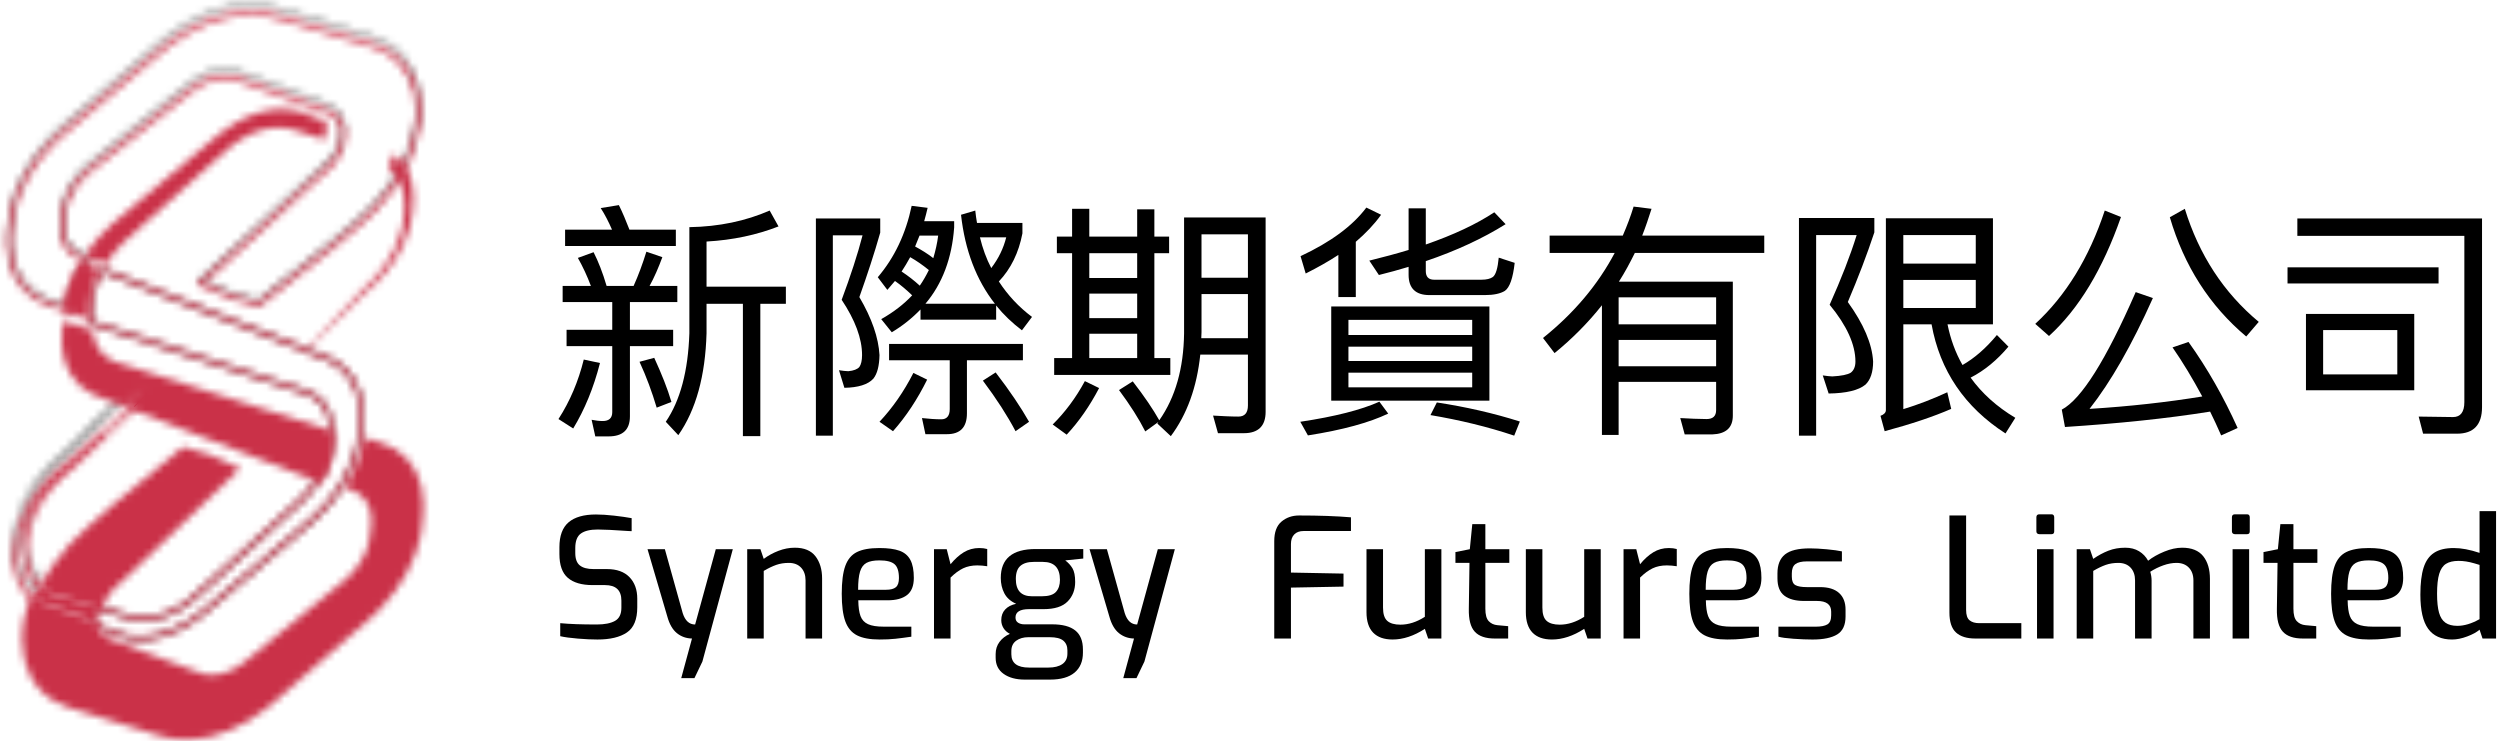 <?xml version="1.0" encoding="UTF-8"?>
<svg width="344px" height="102px" viewBox="0 0 344 102" version="1.1" xmlns="http://www.w3.org/2000/svg" xmlns:xlink="http://www.w3.org/1999/xlink">
    <!-- Generator: Sketch 59 (86127) - https://sketch.com -->
    <title>公司logo</title>
    <desc>Created with Sketch.</desc>
    <defs>
        <path d="M7.345,8.583 C4.874,10.546 2.85,13.067 1.789,15.496 L1.789,15.496 C1.169,16.856 0.756,18.269 0.593,19.58 L0.593,19.58 C0.387,21.111 0.387,22.405 0.593,23.417 L0.593,23.417 C0.928,25.251 1.872,26.81 3.254,27.801 L3.254,27.801 L3.428,27.922 L3.5,27.715 C3.717,27.112 3.957,26.509 4.225,25.93 L4.225,25.93 L4.283,25.798 L4.172,25.715 C3.19,24.972 2.506,23.892 2.198,22.591 L2.198,22.591 C1.976,21.712 1.932,20.704 2.059,19.317 L2.059,19.317 C2.149,18.191 2.459,16.967 2.954,15.772 L2.954,15.772 C3.879,13.484 5.524,11.316 7.847,9.33 L7.847,9.33 L15.699,1.158 L15.22,0.964 L7.345,8.583 Z M0.914,23.345 C0.714,22.371 0.714,21.119 0.918,19.628 L0.918,19.628 C1.077,18.349 1.479,16.971 2.085,15.644 L2.085,15.644 C3.124,13.262 5.112,10.789 7.552,8.849 L7.552,8.849 L11.669,4.867 L7.634,9.067 C5.275,11.087 3.6,13.298 2.654,15.636 L2.654,15.636 C2.146,16.862 1.826,18.125 1.732,19.285 L1.732,19.285 C1.604,20.714 1.649,21.762 1.881,22.676 L1.881,22.676 C2.198,24.01 2.886,25.124 3.872,25.91 L3.872,25.91 C3.655,26.391 3.452,26.886 3.269,27.389 L3.269,27.389 C2.051,26.447 1.218,25.02 0.914,23.345 L0.914,23.345 Z" id="path-1"></path>
        <path d="M8.033,8.597 C5.29,10.61 3.041,13.192 1.867,15.681 L1.867,15.681 C1.176,17.077 0.714,18.527 0.533,19.878 L0.533,19.878 C0.302,21.453 0.302,22.781 0.535,23.824 L0.535,23.824 C0.912,25.735 1.977,27.354 3.536,28.382 L3.536,28.382 L3.894,28.618 L4.044,28.222 C4.285,27.597 4.552,26.991 4.837,26.419 L4.837,26.419 L4.962,26.167 L4.726,26.007 C3.677,25.272 2.945,24.203 2.616,22.915 L2.616,22.915 C2.375,22.041 2.329,21.035 2.466,19.645 L2.466,19.645 C2.564,18.519 2.899,17.29 3.442,16.089 L3.442,16.089 C4.448,13.791 6.248,11.606 8.797,9.593 L8.797,9.593 L17.628,1.116 L16.774,0.799 L8.033,8.597 Z M3.715,28.123 C2.227,27.141 1.209,25.595 0.847,23.763 L0.847,23.763 C0.624,22.753 0.624,21.461 0.851,19.921 L0.851,19.921 C1.026,18.598 1.478,17.182 2.154,15.815 L2.154,15.815 C3.311,13.371 5.524,10.829 8.237,8.837 L8.237,8.837 L16.845,1.16 L17.047,1.233 L8.583,9.36 C6.004,11.397 4.173,13.618 3.147,15.965 L3.147,15.965 C2.591,17.195 2.246,18.458 2.148,19.617 L2.148,19.617 C2.004,21.041 2.056,22.083 2.304,22.994 L2.304,22.994 C2.654,24.353 3.426,25.481 4.541,26.26 L4.541,26.26 L4.554,26.268 L4.547,26.283 C4.26,26.863 3.99,27.478 3.744,28.112 L3.744,28.112 L3.736,28.137 L3.715,28.123 Z M8.262,8.867 C5.559,10.853 3.344,13.389 2.189,15.831 L2.189,15.831 C1.515,17.197 1.066,18.615 0.891,19.927 L0.891,19.927 C0.664,21.459 0.664,22.749 0.887,23.753 L0.887,23.753 C1.228,25.485 2.169,26.979 3.542,27.958 L3.542,27.958 L3.715,28.078 L3.788,27.887 C3.99,27.382 4.21,26.881 4.45,26.396 L4.45,26.396 L4.504,26.283 L4.4,26.208 C3.344,25.427 2.604,24.321 2.264,23.004 L2.264,23.004 C2.013,22.092 1.965,21.045 2.106,19.613 L2.106,19.613 C2.208,18.448 2.556,17.182 3.109,15.949 L3.109,15.949 C4.14,13.6 5.973,11.372 8.562,9.326 L8.562,9.326 L13.01,5.057 L12.791,4.83 L8.262,8.867 Z M1.199,23.69 C0.984,22.718 0.986,21.465 1.207,19.968 L1.207,19.968 C1.38,18.686 1.819,17.3 2.481,15.965 L2.481,15.965 C3.255,14.326 4.514,12.642 6.09,11.117 L6.09,11.117 C4.631,12.612 3.536,14.19 2.818,15.827 L2.818,15.827 C2.25,17.089 1.892,18.389 1.788,19.584 L1.788,19.584 C1.642,21.055 1.696,22.132 1.956,23.084 L1.956,23.084 C2.3,24.424 3.045,25.561 4.104,26.376 L4.104,26.376 C3.915,26.772 3.734,27.175 3.569,27.583 L3.569,27.583 C2.35,26.65 1.513,25.279 1.199,23.69 L1.199,23.69 Z" id="path-3"></path>
        <path d="M30.926,0.765 C29.045,1.213 27.186,1.977 25.413,3.025 L25.413,3.025 C23.626,4.024 21.769,5.638 20.88,6.412 L20.88,6.412 L8.972,16.591 L7.974,17.464 C7.573,17.814 7.2,18.188 6.848,18.541 L6.848,18.541 C3.956,21.498 1.906,25.187 1.228,28.657 L1.228,28.657 C1.058,29.499 0.967,30.528 0.947,31.009 L0.947,31.009 L0.877,32.231 C0.867,32.518 0.855,32.848 0.867,33.133 L0.867,33.133 C0.9,34.736 1.276,36.259 1.949,37.534 L1.949,37.534 C2.627,38.814 3.595,39.848 4.827,40.613 L4.827,40.613 C5.394,40.961 6.062,41.263 6.813,41.51 L6.813,41.51 L9.584,42.354 L9.615,42.151 C9.71,41.43 9.882,40.354 10.266,39.301 L10.266,39.301 C10.726,37.97 11.396,36.637 12.263,35.337 L12.263,35.337 L12.382,35.158 L11.022,34.657 C10.648,34.496 10.363,34.344 10.125,34.171 L10.125,34.171 C9.58,33.773 9.167,33.262 8.898,32.645 L8.898,32.645 C8.621,32.016 8.494,31.312 8.527,30.544 L8.527,30.544 C8.524,30.424 8.537,30.319 8.545,30.203 L8.545,30.203 C8.553,30.12 8.564,30.032 8.57,29.939 L8.57,29.939 L8.67,29.012 C8.738,28.325 8.787,28.094 8.878,27.674 L8.878,27.674 L8.888,27.637 C9.276,26.053 10.273,24.413 11.616,23.135 L11.616,23.135 L11.721,23.042 C11.854,22.916 11.988,22.793 12.131,22.68 L12.131,22.68 L25.029,12.346 C26.35,11.278 26.847,10.878 27.619,10.478 L27.619,10.478 C28.312,10.1 29.043,9.839 29.786,9.7 L29.786,9.7 C30.483,9.574 31.165,9.574 31.764,9.702 L31.764,9.702 C32.04,9.755 32.709,10.006 33.42,10.273 L33.42,10.273 C33.73,10.39 34.053,10.509 34.351,10.617 L34.351,10.617 L45.02,14.573 C45.237,14.662 45.447,14.784 45.704,14.963 L45.704,14.963 C46.266,15.363 46.644,15.998 46.79,16.794 L46.79,16.794 C46.924,17.512 46.852,18.338 46.583,19.181 L46.583,19.181 C46.318,20.007 45.915,20.755 45.381,21.404 L45.381,21.404 C44.888,22.017 44.51,22.383 43.75,22.982 L43.75,22.982 L27.067,38.446 L31.697,40.445 L35.398,41.48 L45.564,33.349 L48.961,30.44 C50.656,29.039 52.359,27.221 53.517,25.583 L53.517,25.583 C54.261,24.556 54.941,23.428 55.534,22.228 L55.534,22.228 C55.801,21.693 56.042,21.153 56.255,20.626 L56.255,20.626 L56.313,20.475 C56.319,20.457 56.327,20.437 56.336,20.419 L56.336,20.419 L56.336,20.415 C56.344,20.397 56.352,20.377 56.356,20.359 L56.356,20.359 L56.383,20.292 C57.186,18.185 57.591,16.083 57.558,14.209 L57.558,14.209 C57.525,10.595 55.962,7.553 53.267,5.865 L53.267,5.865 C52.566,5.437 51.833,5.095 51.085,4.85 L51.085,4.85 L39.979,1.467 C39.625,1.372 39.309,1.27 38.976,1.163 L38.976,1.163 C38.29,0.942 37.508,0.691 36.253,0.466 L36.253,0.466 C35.675,0.381 35.074,0.337 34.453,0.337 L34.453,0.337 C33.317,0.337 32.12,0.482 30.926,0.765 L30.926,0.765 Z M6.924,41.186 C6.203,40.947 5.562,40.654 5.018,40.322 L5.018,40.322 C3.839,39.592 2.913,38.599 2.266,37.377 L2.266,37.377 C1.615,36.147 1.253,34.677 1.224,33.123 L1.224,33.123 C1.206,32.846 1.224,32.528 1.235,32.243 L1.235,32.243 L1.302,31.027 C1.321,30.552 1.409,29.547 1.578,28.723 L1.578,28.723 C2.243,25.314 4.256,21.689 7.105,18.779 L7.105,18.779 C7.454,18.431 7.822,18.063 8.212,17.717 L8.212,17.717 L21.116,6.671 C21.999,5.905 23.836,4.305 25.594,3.322 L25.594,3.322 C27.342,2.287 29.162,1.541 31.011,1.099 L31.011,1.099 C32.179,0.821 33.346,0.681 34.453,0.681 L34.453,0.681 C35.053,0.681 35.634,0.721 36.193,0.805 L36.193,0.805 C37.419,1.024 38.155,1.262 38.865,1.489 L38.865,1.489 C39.2,1.599 39.527,1.702 39.88,1.798 L39.88,1.798 L50.972,5.179 C51.693,5.413 52.402,5.744 53.076,6.156 L53.076,6.156 C55.666,7.779 57.169,10.714 57.202,14.211 L57.202,14.211 L57.202,14.213 C57.235,16.083 56.818,18.188 56.001,20.298 L56.001,20.298 C55.777,20.883 55.512,21.484 55.216,22.079 L55.216,22.079 C54.629,23.263 53.959,24.373 53.224,25.386 L53.224,25.386 C52.081,27.004 50.401,28.795 48.729,30.182 L48.729,30.182 L45.334,33.087 L35.318,41.098 L31.818,40.123 L27.693,38.34 L43.984,23.241 C44.759,22.632 45.149,22.254 45.66,21.617 L45.66,21.617 C46.221,20.937 46.646,20.151 46.924,19.283 L46.924,19.283 C47.207,18.387 47.283,17.506 47.139,16.734 L47.139,16.734 C46.977,15.848 46.554,15.142 45.913,14.68 L45.913,14.68 C45.638,14.491 45.397,14.356 45.151,14.252 L45.151,14.252 L34.478,10.295 C34.178,10.189 33.86,10.068 33.547,9.952 L33.547,9.952 C32.792,9.67 32.138,9.423 31.838,9.365 L31.838,9.365 C31.185,9.224 30.475,9.222 29.721,9.361 L29.721,9.361 C28.936,9.507 28.172,9.785 27.449,10.177 L27.449,10.177 C26.646,10.591 26.144,10.997 24.799,12.082 L24.799,12.082 L14.35,20.447 L11.903,22.413 C11.756,22.534 11.616,22.662 11.476,22.791 L11.476,22.791 L11.369,22.887 C9.977,24.21 8.946,25.911 8.543,27.559 L8.543,27.559 L8.533,27.605 C8.438,28.034 8.387,28.271 8.317,28.976 L8.317,28.976 L8.214,29.911 C8.212,30.008 8.2,30.09 8.196,30.168 L8.196,30.168 C8.179,30.299 8.167,30.414 8.169,30.538 L8.169,30.538 C8.138,31.352 8.274,32.106 8.572,32.78 L8.572,32.78 C8.868,33.451 9.317,34.012 9.913,34.448 L9.913,34.448 C10.172,34.633 10.482,34.802 10.889,34.973 L10.889,34.973 L11.848,35.329 C11.022,36.597 10.375,37.894 9.932,39.188 L9.932,39.188 C9.572,40.175 9.393,41.178 9.289,41.902 L9.289,41.902 L6.924,41.186 Z" id="path-5"></path>
        <path d="M30.887,0.586 C28.987,1.032 27.118,1.788 25.335,2.827 L25.335,2.827 C23.54,3.814 21.679,5.404 20.775,6.177 L20.775,6.177 L8.868,16.191 L7.865,17.048 C7.479,17.385 7.124,17.734 6.733,18.117 L6.733,18.117 C3.819,21.05 1.758,24.703 1.072,28.145 L1.072,28.145 C0.902,28.979 0.811,29.999 0.791,30.479 L0.791,30.479 L0.721,31.681 C0.709,31.955 0.694,32.291 0.707,32.581 L0.707,32.581 C0.742,34.177 1.122,35.698 1.808,36.976 L1.808,36.976 C2.498,38.257 3.484,39.296 4.743,40.062 L4.743,40.062 C5.326,40.414 6.006,40.718 6.768,40.962 L6.768,40.962 L9.718,41.849 L9.769,41.468 C9.866,40.767 10.038,39.715 10.414,38.691 L10.414,38.691 C10.87,37.397 11.538,36.095 12.398,34.827 L12.398,34.827 L12.62,34.498 L11.086,33.938 C10.72,33.785 10.447,33.638 10.221,33.478 L10.221,33.478 C9.697,33.1 9.303,32.616 9.046,32.041 L9.046,32.041 C8.775,31.442 8.656,30.768 8.681,30.03 L8.681,30.03 C8.681,29.934 8.691,29.848 8.699,29.756 L8.699,29.756 L8.705,29.686 C8.713,29.609 8.724,29.531 8.728,29.453 L8.728,29.453 L8.826,28.537 C8.896,27.855 8.946,27.636 9.036,27.235 L9.036,27.235 L9.044,27.205 C9.422,25.674 10.402,24.087 11.725,22.851 L11.725,22.851 L11.827,22.757 C11.961,22.638 12.094,22.518 12.232,22.409 L12.232,22.409 L25.144,12.228 C26.448,11.195 26.939,10.805 27.697,10.421 L27.697,10.421 C28.373,10.059 29.088,9.807 29.815,9.67 L29.815,9.67 C30.491,9.552 31.154,9.552 31.732,9.672 L31.732,9.672 C32.003,9.726 32.726,9.993 33.363,10.228 L33.363,10.228 C33.675,10.343 33.997,10.461 34.295,10.566 L34.295,10.566 L44.956,14.456 C45.165,14.542 45.369,14.654 45.611,14.822 L45.611,14.822 C46.139,15.194 46.494,15.786 46.634,16.532 L46.634,16.532 C46.761,17.215 46.692,18.002 46.433,18.808 L46.433,18.808 C46.174,19.599 45.78,20.318 45.258,20.944 L45.258,20.944 C44.773,21.539 44.399,21.896 43.641,22.483 L43.641,22.483 L26.958,37.697 L26.785,37.852 L31.654,39.919 L35.357,40.933 L35.435,40.957 L45.669,32.902 L49.068,30.044 C50.769,28.656 52.482,26.859 53.645,25.236 L53.645,25.236 C54.396,24.218 55.078,23.1 55.676,21.913 L55.676,21.913 C55.91,21.451 56.126,20.989 56.315,20.539 L56.315,20.539 L56.319,20.543 L56.533,19.995 C57.34,17.91 57.749,15.821 57.716,13.957 L57.716,13.957 C57.683,10.351 56.093,7.314 53.353,5.623 L53.353,5.623 C52.642,5.194 51.895,4.855 51.133,4.609 L51.133,4.609 L40.022,1.279 C39.673,1.185 39.356,1.085 39.03,0.981 L39.03,0.981 C38.34,0.762 37.559,0.513 36.275,0.288 L36.275,0.288 C35.692,0.202 35.082,0.161 34.455,0.161 L34.455,0.161 C33.305,0.161 32.097,0.304 30.887,0.586 L30.887,0.586 Z M6.863,40.677 C6.131,40.44 5.474,40.148 4.913,39.809 L4.913,39.809 C3.701,39.071 2.752,38.071 2.091,36.839 L2.091,36.839 C1.428,35.6 1.058,34.126 1.025,32.571 L1.025,32.571 C1.011,32.291 1.025,31.961 1.037,31.694 L1.037,31.694 L1.107,30.492 C1.126,30.02 1.214,29.02 1.382,28.202 L1.382,28.202 C2.056,24.815 4.09,21.214 6.961,18.327 L6.961,18.327 C7.347,17.945 7.699,17.602 8.079,17.274 L8.079,17.274 L20.997,6.392 C21.88,5.635 23.725,4.059 25.495,3.084 L25.495,3.084 C27.256,2.06 29.096,1.318 30.963,0.877 L30.963,0.877 C32.149,0.601 33.334,0.462 34.457,0.462 L34.457,0.462 C35.065,0.462 35.657,0.503 36.222,0.586 L36.222,0.586 C37.479,0.807 38.249,1.05 38.929,1.269 L38.929,1.269 C39.262,1.373 39.582,1.474 39.934,1.566 L39.934,1.566 L51.032,4.895 C51.769,5.132 52.492,5.462 53.18,5.877 L53.18,5.877 C55.828,7.512 57.367,10.457 57.4,13.963 L57.4,13.963 C57.432,15.788 57.03,17.839 56.237,19.891 L56.237,19.891 L56.196,19.991 L56.346,20.046 L56.231,20.036 L56.194,19.999 L56.184,20.03 L56.181,20.03 C56.173,20.048 56.167,20.063 56.167,20.071 L56.167,20.071 L56.108,20.216 C55.9,20.727 55.66,21.254 55.391,21.784 L55.391,21.784 C54.801,22.953 54.127,24.059 53.386,25.063 L53.386,25.063 C52.233,26.667 50.545,28.445 48.859,29.819 L48.859,29.819 L45.463,32.673 L35.365,40.622 L31.762,39.635 L27.344,37.76 L43.849,22.708 C44.617,22.113 45.005,21.745 45.502,21.132 L45.502,21.132 C46.055,20.474 46.466,19.725 46.735,18.898 L46.735,18.898 C47.01,18.047 47.084,17.209 46.946,16.477 L46.946,16.477 C46.792,15.654 46.394,14.999 45.796,14.578 L45.796,14.578 C45.533,14.398 45.311,14.274 45.075,14.176 L45.075,14.176 L34.408,10.284 C34.108,10.179 33.79,10.061 33.478,9.946 L33.478,9.946 C32.666,9.648 32.073,9.431 31.797,9.378 L31.797,9.378 C31.181,9.247 30.475,9.245 29.758,9.374 L29.758,9.374 C28.994,9.517 28.25,9.779 27.545,10.155 L27.545,10.155 C26.761,10.556 26.266,10.948 24.924,12.007 L24.924,12.007 L12.029,22.176 C11.885,22.289 11.747,22.415 11.612,22.538 L11.612,22.538 L11.505,22.634 C10.139,23.91 9.128,25.551 8.73,27.141 L8.73,27.141 L8.726,27.176 C8.631,27.603 8.582,27.838 8.514,28.507 L8.514,28.507 L8.412,29.431 C8.407,29.508 8.399,29.582 8.391,29.68 L8.391,29.68 L8.385,29.727 C8.375,29.829 8.364,29.927 8.364,30.024 L8.364,30.024 C8.338,30.8 8.467,31.518 8.752,32.156 L8.752,32.156 C9.032,32.783 9.461,33.31 10.03,33.717 L10.03,33.717 C10.277,33.893 10.57,34.052 10.967,34.218 L10.967,34.218 L12.144,34.647 L12.131,34.662 C11.256,35.954 10.579,37.276 10.118,38.595 L10.118,38.595 C9.728,39.641 9.554,40.712 9.457,41.43 L9.457,41.43 L9.455,41.452 L6.863,40.677 Z M30.974,0.914 C29.109,1.353 27.272,2.095 25.516,3.117 L25.516,3.117 C23.745,4.09 21.903,5.668 21.011,6.429 L21.011,6.429 L8.103,17.299 C7.705,17.647 7.325,18.019 6.99,18.352 L6.99,18.352 C4.125,21.236 2.093,24.827 1.421,28.21 L1.421,28.21 C1.253,29.028 1.165,30.026 1.146,30.496 L1.146,30.496 L1.078,31.696 C1.064,31.961 1.052,32.29 1.064,32.571 L1.064,32.571 C1.097,34.122 1.465,35.592 2.126,36.82 L2.126,36.82 C2.785,38.051 3.732,39.046 4.934,39.776 L4.934,39.776 C5.486,40.113 6.142,40.402 6.877,40.641 L6.877,40.641 L9.42,41.403 L9.447,41.229 C9.543,40.567 9.716,39.568 10.081,38.582 L10.081,38.582 C10.521,37.327 11.162,36.058 11.982,34.819 L11.982,34.819 L12.084,34.662 L10.95,34.251 C10.558,34.087 10.258,33.928 10.005,33.75 L10.005,33.75 C9.436,33.341 9.003,32.81 8.716,32.172 L8.716,32.172 C8.428,31.524 8.299,30.804 8.327,30.024 L8.327,30.024 C8.323,29.907 8.34,29.799 8.35,29.672 L8.35,29.672 L8.356,29.623 C8.362,29.558 8.37,29.49 8.372,29.423 L8.372,29.423 L8.473,28.503 C8.545,27.808 8.594,27.581 8.687,27.164 L8.687,27.164 L8.693,27.129 C9.089,25.541 10.106,23.889 11.478,22.606 L11.478,22.606 L11.608,22.491 C11.739,22.373 11.869,22.256 12.004,22.146 L12.004,22.146 L24.912,11.974 C26.237,10.919 26.736,10.525 27.527,10.124 L27.527,10.124 C28.236,9.744 28.983,9.48 29.749,9.339 L29.749,9.339 C30.477,9.206 31.167,9.206 31.803,9.345 L31.803,9.345 C32.091,9.396 32.726,9.628 33.488,9.91 L33.488,9.91 C33.8,10.026 34.121,10.145 34.42,10.249 L34.42,10.249 L45.089,14.141 C45.324,14.237 45.556,14.366 45.821,14.544 L45.821,14.544 C46.425,14.973 46.827,15.639 46.983,16.471 L46.983,16.471 C47.125,17.203 47.049,18.047 46.772,18.906 L46.772,18.906 C46.498,19.744 46.086,20.5 45.537,21.154 L45.537,21.154 C45.034,21.771 44.65,22.139 43.873,22.738 L43.873,22.738 L27.584,37.593 L27.414,37.748 L31.775,39.602 L35.277,40.559 L35.355,40.581 L45.437,32.644 L48.832,29.788 C50.514,28.417 52.205,26.643 53.353,25.042 L53.353,25.042 C54.09,24.042 54.764,22.941 55.358,21.769 L55.358,21.769 C55.662,21.168 55.927,20.57 56.149,20.003 L56.149,20.003 C56.974,17.912 57.393,15.821 57.361,13.961 L57.361,13.961 C57.33,10.468 55.797,7.534 53.16,5.911 L53.16,5.911 C52.474,5.494 51.755,5.167 51.02,4.932 L51.02,4.932 L39.921,1.604 C39.57,1.508 39.25,1.408 38.902,1.298 L38.902,1.298 C38.188,1.073 37.448,0.838 36.218,0.623 L36.218,0.623 C35.659,0.541 35.072,0.501 34.466,0.501 L34.466,0.501 C33.338,0.501 32.155,0.64 30.974,0.914 L30.974,0.914 Z M6.976,40.356 C6.265,40.124 5.636,39.846 5.104,39.523 L5.104,39.523 C3.948,38.821 3.04,37.865 2.407,36.685 L2.407,36.685 C1.767,35.496 1.411,34.069 1.38,32.558 L1.38,32.558 C1.368,32.29 1.382,31.967 1.391,31.71 L1.391,31.71 L1.463,30.51 C1.481,30.046 1.569,29.067 1.734,28.268 L1.734,28.268 C2.393,24.94 4.394,21.4 7.218,18.56 L7.218,18.56 C7.549,18.233 7.927,17.863 8.315,17.524 L8.315,17.524 L21.229,6.649 C22.106,5.897 23.932,4.335 25.678,3.375 L25.678,3.375 C27.41,2.369 29.215,1.637 31.048,1.206 L31.048,1.206 C32.204,0.938 33.346,0.801 34.453,0.801 L34.453,0.801 C35.049,0.801 35.624,0.84 36.166,0.92 L36.166,0.92 C37.372,1.132 38.099,1.363 38.816,1.59 L38.816,1.59 C39.155,1.696 39.482,1.799 39.833,1.893 L39.833,1.893 L50.921,5.218 C51.632,5.443 52.326,5.762 52.989,6.161 L52.989,6.161 C55.534,7.731 57.013,10.576 57.044,13.963 L57.044,13.963 C57.075,15.746 56.685,17.747 55.908,19.76 L55.908,19.76 L55.853,19.897 L55.806,20.016 C55.598,20.541 55.352,21.085 55.074,21.635 L55.074,21.635 C54.487,22.796 53.821,23.883 53.092,24.872 L53.092,24.872 C51.958,26.453 50.288,28.208 48.624,29.56 L48.624,29.56 L45.231,32.415 L35.281,40.248 L31.884,39.318 L27.973,37.656 L44.083,22.963 C44.868,22.354 45.266,21.976 45.784,21.342 L45.784,21.342 C46.357,20.657 46.792,19.868 47.074,18.996 L47.074,18.996 C47.367,18.09 47.443,17.197 47.295,16.416 L47.295,16.416 C47.125,15.51 46.679,14.777 46.008,14.302 L46.008,14.302 C45.722,14.108 45.471,13.969 45.206,13.861 L45.206,13.861 L34.531,9.967 C34.233,9.861 33.913,9.746 33.572,9.619 L33.572,9.619 C32.824,9.345 32.177,9.106 31.871,9.047 L31.871,9.047 C31.191,8.902 30.462,8.902 29.69,9.041 L29.69,9.041 C28.891,9.19 28.112,9.466 27.373,9.858 L27.373,9.858 C26.559,10.273 26.056,10.674 24.698,11.747 L24.698,11.747 L14.247,19.981 L11.803,21.915 C11.659,22.027 11.523,22.15 11.367,22.295 L11.367,22.295 L11.261,22.389 C9.843,23.713 8.796,25.416 8.385,27.068 L8.385,27.068 L8.377,27.109 C8.286,27.515 8.233,27.761 8.159,28.474 L8.159,28.474 L8.056,29.4 C8.054,29.47 8.046,29.533 8.042,29.592 L8.042,29.592 L8.034,29.647 C8.023,29.78 8.011,29.897 8.011,30.019 L8.011,30.019 C7.98,30.837 8.118,31.6 8.426,32.29 L8.426,32.29 C8.734,32.975 9.2,33.548 9.817,33.989 L9.817,33.989 C10.09,34.183 10.408,34.353 10.833,34.531 L10.833,34.531 L11.614,34.815 C10.825,36.025 10.209,37.26 9.78,38.484 L9.78,38.484 C9.436,39.408 9.262,40.342 9.159,41.009 L9.159,41.009 L6.976,40.356 Z" id="path-7"></path>
        <path d="M2.677,0.494 C2.127,1.439 1.712,2.399 1.446,3.345 L1.446,3.345 C1.129,4.449 1.083,5.343 1.013,6.727 L1.013,6.727 C0.995,7.069 1.005,7.435 1.045,7.841 L1.045,7.841 L1.057,7.957 L30.899,17.592 C30.977,17.619 31.051,17.646 31.117,17.666 L31.117,17.666 C31.246,17.711 31.36,17.753 31.492,17.817 L31.492,17.817 C31.881,17.975 32.216,18.21 32.487,18.42 L32.487,18.42 C33.465,19.205 34.083,20.457 34.225,21.948 L34.225,21.948 C34.261,22.344 34.267,22.682 34.249,23.009 L34.249,23.009 L34.247,23.059 C34.183,24.377 34.139,25.248 33.83,26.309 L33.83,26.309 C33.57,27.234 33.167,28.163 32.635,29.079 L32.635,29.079 L32.569,29.197 C32.527,29.273 32.483,29.351 32.435,29.425 L32.435,29.425 C31.791,30.459 31.019,31.403 30.145,32.22 L30.145,32.22 L16.536,44.567 C15.538,45.473 14.752,46.19 13.803,46.768 L13.803,46.768 C11.748,48.093 9.46,48.7 7.519,48.426 L7.519,48.426 C6.886,48.336 6.2,48.107 5.476,47.864 L5.476,47.864 C5.165,47.763 4.85,47.658 4.542,47.566 L4.542,47.566 L1.889,46.709 L1.839,46.88 C1.56,47.811 1.486,48.723 1.626,49.52 L1.626,49.52 L1.644,49.619 L3.086,50.186 C3.401,50.299 3.699,50.422 4.002,50.546 L4.002,50.546 C4.684,50.824 5.388,51.11 6.28,51.308 L6.28,51.308 C6.833,51.419 7.409,51.473 8.004,51.473 L8.004,51.473 C10.118,51.473 12.454,50.785 14.631,49.489 L14.631,49.489 C15.927,48.766 17.184,47.693 18.19,46.83 L18.19,46.83 L32.122,34.989 C33.433,33.835 34.654,32.443 35.651,30.956 L35.651,30.956 C35.721,30.855 35.781,30.75 35.845,30.647 L35.845,30.647 L35.964,30.457 C36.826,29.083 37.494,27.674 37.949,26.278 L37.949,26.278 C38.332,25.162 38.504,24.021 38.6,23.256 L38.6,23.256 C38.667,22.733 38.719,22.235 38.757,21.819 L38.757,21.819 C39.074,18.659 38.165,15.843 36.273,14.09 L36.273,14.09 L36.271,14.088 C35.713,13.586 35.206,13.227 34.682,12.964 L34.682,12.964 C34.464,12.842 34.211,12.735 33.989,12.642 L33.989,12.642 L2.753,0.364 L2.677,0.494 Z M13.984,47.071 C14.956,46.478 15.754,45.753 16.767,44.834 L16.767,44.834 L30.378,32.488 C31.278,31.644 32.068,30.68 32.728,29.619 L32.728,29.619 C32.778,29.537 32.824,29.456 32.87,29.372 L32.87,29.372 L32.934,29.261 C33.481,28.321 33.894,27.361 34.165,26.41 L34.165,26.41 C34.482,25.308 34.528,24.42 34.594,23.079 L34.594,23.079 L34.598,23.028 C34.616,22.684 34.606,22.332 34.568,21.913 L34.568,21.913 C34.42,20.325 33.756,18.984 32.699,18.136 L32.699,18.136 C32.405,17.911 32.048,17.66 31.631,17.489 L31.631,17.489 C31.498,17.425 31.37,17.378 31.23,17.332 L31.23,17.332 C31.162,17.308 31.093,17.285 31.011,17.252 L31.011,17.252 L1.38,7.689 C1.349,7.345 1.343,7.036 1.363,6.714 L1.363,6.714 C1.428,5.388 1.472,4.511 1.781,3.446 L1.781,3.446 C2.027,2.57 2.404,1.683 2.899,0.805 L2.899,0.805 L32.92,12.599 L33.86,12.972 C34.073,13.063 34.318,13.164 34.524,13.279 L34.524,13.279 C35.023,13.534 35.507,13.876 36.042,14.356 L36.042,14.356 C37.853,16.033 38.717,18.741 38.414,21.784 L38.414,21.784 C38.374,22.2 38.322,22.692 38.258,23.211 L38.258,23.211 C38.161,23.957 37.993,25.075 37.62,26.161 L37.62,26.161 C37.173,27.532 36.517,28.912 35.671,30.264 L35.671,30.264 L35.553,30.457 C35.489,30.558 35.432,30.657 35.364,30.754 L35.364,30.754 C34.388,32.214 33.187,33.586 31.899,34.717 L31.899,34.717 L21.665,43.417 L17.968,46.556 C16.973,47.407 15.732,48.47 14.465,49.18 L14.465,49.18 C11.738,50.797 8.78,51.448 6.348,50.958 L6.348,50.958 C5.492,50.768 4.8,50.486 4.131,50.214 L4.131,50.214 C3.824,50.091 3.519,49.963 3.206,49.852 L3.206,49.852 L1.951,49.357 C1.851,48.688 1.909,47.934 2.123,47.158 L2.123,47.158 L4.441,47.905 C4.75,47.998 5.061,48.103 5.37,48.204 L5.37,48.204 C6.11,48.451 6.807,48.684 7.471,48.779 L7.471,48.779 C7.788,48.824 8.117,48.847 8.452,48.847 L8.452,48.847 C10.23,48.847 12.199,48.223 13.984,47.071 L13.984,47.071 Z" id="path-9"></path>
        <path d="M2.542,0.412 C1.985,1.374 1.564,2.346 1.296,3.299 L1.296,3.299 C0.972,4.424 0.927,5.337 0.857,6.717 L0.857,6.717 C0.839,7.067 0.849,7.437 0.891,7.854 L0.891,7.854 L0.911,8.076 L30.817,17.74 L31.039,17.819 C31.173,17.864 31.277,17.901 31.406,17.965 L31.406,17.965 C31.786,18.117 32.119,18.356 32.361,18.546 L32.361,18.546 C33.307,19.304 33.901,20.517 34.038,21.965 L34.038,21.965 C34.072,22.352 34.082,22.682 34.064,23.003 L34.064,23.003 L34.062,23.052 C33.996,24.358 33.954,25.219 33.651,26.264 L33.651,26.264 C33.395,27.174 32.998,28.091 32.469,28.999 L32.469,28.999 L32.403,29.116 C32.361,29.195 32.317,29.269 32.273,29.343 L32.273,29.343 C31.638,30.362 30.877,31.293 30.015,32.105 L30.015,32.105 L16.414,44.453 C15.426,45.353 14.645,46.064 13.71,46.632 L13.71,46.632 C11.682,47.942 9.427,48.54 7.532,48.272 L7.532,48.272 C6.917,48.181 6.244,47.957 5.517,47.716 L5.517,47.716 L5.445,47.691 C5.158,47.596 4.866,47.5 4.583,47.413 L4.583,47.413 L1.787,46.511 L1.691,46.832 C1.402,47.786 1.328,48.725 1.47,49.551 L1.47,49.551 L1.506,49.736 L3.033,50.338 C3.343,50.447 3.64,50.571 3.96,50.7 L3.96,50.7 C4.643,50.979 5.346,51.263 6.244,51.463 L6.244,51.463 C6.797,51.574 7.388,51.631 7.997,51.631 L7.997,51.631 C10.144,51.631 12.522,50.921 14.691,49.627 L14.691,49.627 C15.995,48.898 17.255,47.823 18.271,46.954 L18.271,46.954 L32.191,35.11 C33.511,33.946 34.741,32.544 35.744,31.044 L35.744,31.044 C35.796,30.966 35.847,30.886 35.897,30.807 L35.897,30.807 L36.057,30.542 C36.928,29.16 37.599,27.74 38.056,26.327 L38.056,26.327 C38.443,25.203 38.617,24.047 38.717,23.277 L38.717,23.277 C38.783,22.752 38.835,22.251 38.871,21.835 L38.871,21.835 C39.194,18.628 38.27,15.761 36.339,13.971 L36.339,13.971 C35.77,13.458 35.256,13.091 34.723,12.828 L34.723,12.828 C34.5,12.7 34.25,12.593 34.012,12.496 L34.012,12.496 L2.804,0.216 L2.682,0.169 L2.542,0.412 Z M13.868,46.904 C14.829,46.321 15.617,45.6 16.62,44.686 L16.62,44.686 L30.222,32.338 C31.107,31.508 31.884,30.556 32.533,29.514 L32.533,29.514 C32.581,29.436 32.625,29.353 32.672,29.275 L32.672,29.275 L32.734,29.16 C33.274,28.233 33.685,27.287 33.948,26.354 L33.948,26.354 C34.26,25.275 34.302,24.397 34.37,23.067 L34.37,23.067 L34.372,23.019 C34.39,22.684 34.38,22.338 34.342,21.934 L34.342,21.934 C34.2,20.397 33.561,19.106 32.549,18.296 L32.549,18.296 C32.287,18.093 31.934,17.837 31.528,17.672 L31.528,17.672 C31.393,17.606 31.279,17.567 31.131,17.518 L31.131,17.518 L1.198,7.837 L1.196,7.823 C1.158,7.421 1.146,7.067 1.166,6.735 L1.166,6.735 C1.236,5.378 1.278,4.48 1.595,3.39 L1.595,3.39 C1.855,2.461 2.264,1.514 2.804,0.574 L2.804,0.574 L2.814,0.56 L33.897,12.791 C34.126,12.883 34.37,12.986 34.583,13.106 L34.583,13.106 C35.095,13.365 35.59,13.716 36.133,14.208 L36.133,14.208 C37.99,15.928 38.877,18.696 38.565,21.802 L38.565,21.802 C38.529,22.22 38.477,22.715 38.413,23.236 L38.413,23.236 C38.314,23.992 38.142,25.125 37.766,26.226 L37.766,26.226 C37.315,27.615 36.654,29.009 35.798,30.371 L35.798,30.371 L35.634,30.636 C35.588,30.713 35.54,30.791 35.49,30.865 L35.49,30.865 C34.5,32.34 33.292,33.724 31.992,34.867 L31.992,34.867 L18.07,46.715 C17.069,47.57 15.821,48.635 14.541,49.351 L14.541,49.351 C12.414,50.618 10.09,51.314 7.997,51.314 L7.997,51.314 C7.408,51.314 6.839,51.261 6.306,51.154 L6.306,51.154 C5.437,50.96 4.745,50.68 4.054,50.4 L4.054,50.4 C3.752,50.274 3.449,50.15 3.139,50.037 L3.139,50.037 L1.777,49.502 L1.777,49.491 C1.639,48.717 1.713,47.831 1.985,46.925 L1.985,46.925 L1.991,46.908 L4.495,47.718 C4.778,47.802 5.064,47.899 5.35,47.992 L5.35,47.992 L5.437,48.021 C6.162,48.262 6.849,48.49 7.492,48.585 L7.492,48.585 C7.798,48.626 8.119,48.649 8.443,48.649 L8.443,48.649 C10.182,48.649 12.113,48.037 13.868,46.904 L13.868,46.904 Z M2.766,0.725 C2.264,1.61 1.883,2.511 1.631,3.398 L1.631,3.398 C1.316,4.48 1.274,5.365 1.206,6.706 L1.206,6.706 C1.188,7.021 1.194,7.339 1.224,7.701 L1.224,7.701 L1.234,7.806 L30.929,17.405 C31.009,17.435 31.083,17.458 31.179,17.489 L31.179,17.489 C31.301,17.534 31.418,17.573 31.542,17.637 L31.542,17.637 C31.944,17.798 32.289,18.045 32.571,18.264 L32.571,18.264 C33.595,19.083 34.234,20.383 34.38,21.93 L34.38,21.93 C34.42,22.338 34.428,22.686 34.408,23.022 L34.408,23.022 L34.408,23.069 C34.34,24.399 34.296,25.283 33.982,26.367 L33.982,26.367 C33.715,27.31 33.307,28.255 32.768,29.18 L32.768,29.18 L32.704,29.296 C32.659,29.376 32.611,29.456 32.567,29.534 L32.567,29.534 C31.914,30.583 31.131,31.534 30.246,32.369 L30.246,32.369 L16.648,44.715 C15.643,45.627 14.849,46.35 13.888,46.937 L13.888,46.937 C11.803,48.286 9.465,48.9 7.486,48.624 L7.486,48.624 C6.847,48.532 6.166,48.307 5.413,48.052 L5.413,48.052 C5.102,47.951 4.79,47.848 4.483,47.753 L4.483,47.753 L2.011,46.956 L1.973,47.114 C1.755,47.909 1.695,48.694 1.795,49.382 L1.795,49.382 L1.811,49.473 L3.151,50 C3.461,50.113 3.764,50.237 4.068,50.361 L4.068,50.361 C4.703,50.622 5.425,50.919 6.314,51.114 L6.314,51.114 C6.853,51.222 7.418,51.277 7.997,51.277 L7.997,51.277 C10.076,51.277 12.374,50.597 14.523,49.316 L14.523,49.316 C15.809,48.599 17.051,47.533 18.05,46.68 L18.05,46.68 L31.968,34.838 C33.264,33.695 34.472,32.315 35.458,30.844 L35.458,30.844 C35.508,30.77 35.552,30.694 35.598,30.62 L35.598,30.62 L35.766,30.348 C36.622,28.989 37.281,27.596 37.729,26.214 L37.729,26.214 C38.104,25.114 38.278,23.985 38.374,23.23 L38.374,23.23 C38.439,22.71 38.489,22.216 38.529,21.8 L38.529,21.8 C38.835,18.704 37.956,15.946 36.107,14.237 L36.107,14.237 C35.564,13.746 35.073,13.396 34.564,13.141 L34.564,13.141 C34.352,13.021 34.11,12.923 33.881,12.826 L33.881,12.826 L2.953,0.655 L2.83,0.609 L2.766,0.725 Z M14.048,47.209 C15.034,46.608 15.837,45.877 16.851,44.954 L16.851,44.954 L30.452,32.603 C31.361,31.753 32.157,30.774 32.826,29.703 L32.826,29.703 C32.878,29.619 32.924,29.534 32.97,29.452 L32.97,29.452 L33.034,29.343 C33.585,28.397 34.004,27.425 34.282,26.455 L34.282,26.455 C34.605,25.337 34.647,24.441 34.715,23.085 L34.715,23.085 L34.717,23.038 C34.737,22.688 34.729,22.323 34.687,21.899 L34.687,21.899 C34.534,20.266 33.849,18.888 32.76,18.012 L32.76,18.012 C32.459,17.779 32.091,17.52 31.668,17.347 L31.668,17.347 C31.538,17.281 31.414,17.24 31.247,17.18 L31.247,17.18 C31.181,17.157 31.113,17.135 31.027,17.104 L31.027,17.104 L1.524,7.569 C1.502,7.264 1.498,6.99 1.514,6.714 L1.514,6.714 C1.58,5.402 1.625,4.535 1.927,3.489 L1.927,3.489 C2.159,2.663 2.51,1.827 2.967,1.001 L2.967,1.001 L32.832,12.745 L33.777,13.124 C33.986,13.211 34.22,13.31 34.424,13.423 L34.424,13.423 C34.911,13.668 35.382,14.006 35.903,14.474 L35.903,14.474 C37.673,16.113 38.519,18.772 38.222,21.767 L38.222,21.767 C38.182,22.183 38.132,22.675 38.068,23.19 L38.068,23.19 C37.974,23.93 37.806,25.034 37.437,26.111 L37.437,26.111 C36.998,27.471 36.349,28.836 35.508,30.179 L35.508,30.179 L35.34,30.451 C35.296,30.523 35.252,30.593 35.206,30.663 L35.206,30.663 C34.232,32.113 33.044,33.473 31.77,34.593 L31.77,34.593 L17.852,46.435 C16.865,47.281 15.635,48.334 14.371,49.04 L14.371,49.04 C11.68,50.643 8.762,51.283 6.376,50.805 L6.376,50.805 C5.515,50.612 4.808,50.321 4.183,50.068 L4.183,50.068 C3.874,49.94 3.57,49.815 3.257,49.704 L3.257,49.704 L2.089,49.242 C2.017,48.665 2.065,48.021 2.228,47.357 L2.228,47.357 L4.395,48.058 C4.701,48.15 5.01,48.253 5.352,48.367 L5.352,48.367 C6.084,48.61 6.777,48.84 7.444,48.939 L7.444,48.939 C7.764,48.983 8.095,49.003 8.429,49.003 L8.429,49.003 C10.244,49.003 12.241,48.375 14.048,47.209 L14.048,47.209 Z" id="path-11"></path>
        <path d="M10.157,8.894 L6.798,11.851 C5.296,13.135 3.567,14.967 2.337,16.768 L2.337,16.768 C1.567,17.857 0.914,18.997 0.357,20.154 L0.357,20.154 C0.851,20.506 1.403,20.792 2.015,20.976 L2.015,20.976 L8.258,22.934 L8.868,23.127 C9.115,22.325 9.512,21.525 10.08,20.81 L10.08,20.81 C10.566,20.186 10.937,19.809 11.709,19.184 L11.709,19.184 L27.986,3.627 L23.674,1.707 L20.109,0.68 L10.157,8.894 Z" id="path-13"></path>
        <path d="M0.806,2.166 C1.214,2.425 1.659,2.645 2.141,2.813 L2.141,2.813 L7.923,4.887 L9.51,5.456 C9.376,4.759 9.454,3.981 9.712,3.196 L9.712,3.196 L9.128,3.022 L3.145,1.26 C2.558,1.094 2.03,0.839 1.556,0.52 L1.556,0.52 C1.278,1.067 1.026,1.614 0.806,2.166 L0.806,2.166 Z" id="path-15"></path>
        <path d="M11.928,2.311 C12.918,3.073 13.639,4.195 13.966,5.591 L13.966,5.591 C14.219,6.618 14.219,7.725 14.109,8.981 L14.109,8.981 C14.015,10.162 13.701,11.414 13.201,12.646 L13.201,12.646 C12.2,15.16 10.415,17.396 8.261,19.274 L8.261,19.274 L0.601,27.387 L0.748,27.448 L8.561,19.753 C10.744,17.991 12.895,15.516 14.068,12.78 L14.068,12.78 C14.676,11.424 15.086,10.02 15.248,8.672 L15.248,8.672 C15.42,7.398 15.488,6.006 15.25,4.827 L15.25,4.827 C14.919,2.971 13.998,1.451 12.657,0.476 L12.657,0.476 C12.444,1.089 12.2,1.701 11.928,2.311 L11.928,2.311 Z" id="path-17"></path>
        <path d="M46.735,3.449 C46.274,4.812 45.597,6.168 44.758,7.453 L44.758,7.453 L45.897,7.883 C46.227,8.026 46.535,8.185 46.813,8.388 L46.813,8.388 C47.365,8.798 47.794,9.339 48.071,9.984 L48.071,9.984 C48.347,10.627 48.48,11.363 48.452,12.149 L48.452,12.149 C48.452,12.356 48.422,12.525 48.406,12.774 L48.406,12.774 L48.307,13.701 C48.238,14.422 48.188,14.646 48.091,15.102 L48.091,15.102 C47.699,16.73 46.692,18.403 45.366,19.687 L45.366,19.687 C45.196,19.844 45.031,20.005 44.852,20.151 L44.852,20.151 L44.162,20.722 L42.456,22.117 L39.042,24.906 L32.215,30.484 C30.876,31.582 30.405,31.967 29.65,32.368 L29.65,32.368 C28.929,32.764 28.187,33.029 27.47,33.166 L27.47,33.166 C26.757,33.3 26.075,33.298 25.467,33.162 L25.467,33.162 C25.056,33.083 23.874,32.597 22.902,32.241 L22.902,32.241 L16.908,29.975 L13.913,28.84 L12.441,28.283 C12.183,28.172 11.952,28.031 11.732,27.875 L11.732,27.875 C11.108,27.42 10.746,26.727 10.601,25.931 L10.601,25.931 L8.956,25.312 L2.963,23.046 C2.463,22.863 2.004,22.622 1.58,22.339 L1.58,22.339 C0.782,24.437 0.362,26.546 0.394,28.484 L0.394,28.484 C0.424,32.06 1.94,35.037 4.517,36.685 L4.517,36.685 C5.167,37.092 5.864,37.431 6.617,37.681 L6.617,37.681 L8.191,38.173 L11.293,39.138 L17.494,41.064 C18.577,41.361 19.338,41.735 21.128,42.061 L21.128,42.061 C22.729,42.302 24.486,42.201 26.278,41.767 L26.278,41.767 C28.07,41.327 29.898,40.573 31.637,39.522 L31.637,39.522 C33.369,38.533 35.15,36.955 36.052,36.153 L36.052,36.153 L42.72,30.341 L46.054,27.432 L47.721,25.977 L48.704,25.107 C49.078,24.767 49.438,24.401 49.793,24.039 L49.793,24.039 C52.615,21.092 54.6,17.438 55.259,14.006 L55.259,14.006 C55.418,13.198 55.508,12.183 55.526,11.678 L55.526,11.678 L55.583,10.762 C55.595,10.406 55.629,9.952 55.609,9.568 L55.609,9.568 C55.575,7.964 55.214,6.492 54.566,5.238 L54.566,5.238 C53.918,3.989 52.972,2.968 51.806,2.232 L51.806,2.232 C51.224,1.863 50.576,1.577 49.901,1.35 L49.901,1.35 L48.351,0.868 L47.383,0.568 C47.262,1.471 47.083,2.478 46.735,3.449 L46.735,3.449 Z" id="path-19"></path>
        <path d="M1.039,1.755 C0.728,4.797 1.604,7.529 3.467,9.226 L3.467,9.226 C3.936,9.645 4.443,10.026 5.023,10.313 L5.023,10.313 C5.296,10.463 5.626,10.589 5.893,10.701 L5.893,10.701 L6.637,10.991 L9.466,12.086 L12.566,9.212 L9.625,12.147 L21.561,16.77 L33.501,21.396 L36.794,22.67 C37.327,21.768 37.742,20.828 38.009,19.902 L38.009,19.902 C38.328,18.824 38.366,17.95 38.434,16.606 L38.434,16.606 C38.454,16.236 38.438,15.883 38.406,15.534 L38.406,15.534 L37.229,15.162 L24.875,11.231 L12.522,7.297 L9.436,6.316 L8.66,6.069 C8.432,5.985 8.255,5.941 8.063,5.849 L8.063,5.849 C7.682,5.693 7.347,5.468 7.028,5.226 L7.028,5.226 C6.003,4.416 5.372,3.138 5.227,1.625 L5.227,1.625 L1.191,0.342 C1.127,0.856 1.075,1.343 1.039,1.755 L1.039,1.755 Z" id="path-21"></path>
        <path d="M21.271,2.245 C19.896,3.002 18.57,4.163 17.536,5.034 L17.536,5.034 L14.213,7.822 L7.572,13.395 L4.217,16.22 C2.928,17.342 1.763,18.66 0.799,20.082 L0.799,20.082 C0.694,20.239 0.602,20.4 0.498,20.559 L0.498,20.559 L0.848,20.696 L3.459,21.708 C3.527,21.593 3.588,21.479 3.661,21.366 L3.661,21.366 C4.283,20.38 5.051,19.443 5.927,18.632 L5.927,18.632 L9.129,15.757 L15.613,9.945 L18.858,7.042 C20,6.017 20.86,5.205 21.909,4.575 L21.909,4.575 C23.958,3.267 26.24,2.682 28.161,2.949 L28.161,2.949 C29.067,3.08 30.09,3.487 31.096,3.786 L31.096,3.786 L33.525,4.561 C33.783,3.704 33.862,2.853 33.727,2.094 L33.727,2.094 L32.411,1.583 C31.418,1.227 30.55,0.777 29.316,0.507 L29.316,0.507 C28.787,0.402 28.233,0.35 27.659,0.35 L27.659,0.35 C25.648,0.35 23.4,0.994 21.271,2.245 L21.271,2.245 Z" id="path-23"></path>
        <path d="M1.668,4.571 C1.355,5.521 1.191,6.503 1.084,7.388 L1.084,7.388 L4.747,8.616 C4.717,8.286 4.702,7.945 4.718,7.59 L4.718,7.59 C4.782,6.303 4.819,5.469 5.106,4.436 L5.106,4.436 C5.35,3.548 5.725,2.652 6.208,1.785 L6.208,1.785 L3.781,0.795 L3.455,0.661 C2.697,1.917 2.085,3.241 1.668,4.571 L1.668,4.571 Z" id="path-25"></path>
    </defs>
    <g id="Welcome" stroke="none" stroke-width="1" fill="none" fill-rule="evenodd">
        <g id="Homepage" transform="translate(-23, -3)">
            <g id="header" transform="translate(0, -3)">
                <g id="公司logo" transform="translate(23, 6)">
                    <g id="Group-74" transform="translate(0.214, 0.075)">
                        <g id="Group-3" transform="translate(1.214, 53.462)">
                            <mask id="mask-2" fill="white">
                                <use xlink:href="#path-1"></use>
                            </mask>
                            <g id="Clip-2"></g>
                            <polygon id="Fill-1" fill="#606060" mask="url(#mask-2)" points="-4.755 33.412 20.893 33.412 20.893 -4.523 -4.755 -4.523"></polygon>
                        </g>
                        <g id="Group-6" transform="translate(1.214, 54.677)">
                            <mask id="mask-4" fill="white">
                                <use xlink:href="#path-3"></use>
                            </mask>
                            <g id="Clip-5"></g>
                            <polygon id="Fill-4" fill="#CA3148" mask="url(#mask-4)" points="-5.363 34.196 23.351 34.196 23.351 -4.777 -5.363 -4.777"></polygon>
                        </g>
                        <g id="Group-9">
                            <mask id="mask-6" fill="white">
                                <use xlink:href="#path-5"></use>
                            </mask>
                            <g id="Clip-8"></g>
                            <polygon id="Fill-7" fill="#606060" mask="url(#mask-6)" points="-4.788 47.826 63.209 47.826 63.209 -5.135 -4.788 -5.135"></polygon>
                        </g>
                        <g id="Group-12" transform="translate(0, 1.215)">
                            <mask id="mask-8" fill="white">
                                <use xlink:href="#path-7"></use>
                            </mask>
                            <g id="Clip-11"></g>
                            <polygon id="Fill-10" fill="#CA3148" mask="url(#mask-8)" points="-4.946 47.231 63.367 47.231 63.367 -5.223 -4.946 -5.223"></polygon>
                        </g>
                        <g id="Group-15" transform="translate(10.926, 36.452)">
                            <mask id="mask-10" fill="white">
                                <use xlink:href="#path-9"></use>
                            </mask>
                            <g id="Clip-14"></g>
                            <polygon id="Fill-13" fill="#606060" mask="url(#mask-10)" points="-4.51 57.137 44.333 57.137 44.333 -5.298 -4.51 -5.298"></polygon>
                        </g>
                        <g id="Group-18" transform="translate(10.926, 36.452)">
                            <mask id="mask-12" fill="white">
                                <use xlink:href="#path-11"></use>
                            </mask>
                            <g id="Clip-17"></g>
                            <polygon id="Fill-16" fill="#CA3148" mask="url(#mask-12)" points="-4.659 57.296 44.444 57.296 44.444 -5.496 -4.659 -5.496"></polygon>
                        </g>
                        <g id="Group-21" transform="translate(4.856, 60.753)">
                            <mask id="mask-14" fill="white">
                                <use xlink:href="#path-13"></use>
                            </mask>
                            <g id="Clip-20"></g>
                            <polygon id="Fill-19" fill="#CA3148" mask="url(#mask-14)" points="-5.215 28.696 33.56 28.696 33.56 -4.887 -5.215 -4.887"></polygon>
                        </g>
                        <g id="Group-24" transform="translate(3.642, 80.194)">
                            <mask id="mask-16" fill="white">
                                <use xlink:href="#path-15"></use>
                            </mask>
                            <g id="Clip-23"></g>
                            <polygon id="Fill-22" fill="#CA3148" mask="url(#mask-16)" points="-4.536 9.253 15.052 9.253 15.052 -5.707 -4.536 -5.707"></polygon>
                        </g>
                        <g id="Group-27" transform="translate(41.277, 20.656)">
                            <mask id="mask-18" fill="white">
                                <use xlink:href="#path-17"></use>
                            </mask>
                            <g id="Clip-26"></g>
                            <polygon id="Fill-25" fill="#CA3148" mask="url(#mask-18)" points="-4.593 33.038 20.596 33.038 20.596 -5.114 -4.593 -5.114"></polygon>
                        </g>
                        <g id="Group-30" transform="translate(2.428, 59.538)">
                            <mask id="mask-20" fill="white">
                                <use xlink:href="#path-19"></use>
                            </mask>
                            <g id="Clip-29"></g>
                            <polygon id="Fill-28" fill="#CA3148" mask="url(#mask-20)" points="-5.145 47.661 61.151 47.661 61.151 -4.904 -5.145 -4.904"></polygon>
                        </g>
                        <g id="Group-33" transform="translate(7.284, 43.742)">
                            <mask id="mask-22" fill="white">
                                <use xlink:href="#path-21"></use>
                            </mask>
                            <g id="Clip-32"></g>
                            <polygon id="Fill-31" fill="#CA3148" mask="url(#mask-22)" points="-4.538 28.254 43.958 28.254 43.958 -5.244 -4.538 -5.244"></polygon>
                        </g>
                        <g id="Group-36" transform="translate(10.926, 14.581)">
                            <mask id="mask-24" fill="white">
                                <use xlink:href="#path-23"></use>
                            </mask>
                            <g id="Clip-35"></g>
                            <polygon id="Fill-34" fill="#CA3148" mask="url(#mask-24)" points="-4.886 27.176 39.179 27.176 39.179 -5.118 -4.886 -5.118"></polygon>
                        </g>
                        <g id="Group-39" transform="translate(7.284, 35.237)">
                            <mask id="mask-26" fill="white">
                                <use xlink:href="#path-25"></use>
                            </mask>
                            <g id="Clip-38"></g>
                            <polygon id="Fill-37" fill="#CA3148" mask="url(#mask-26)" points="-3.924 13.962 11.216 13.962 11.216 -4.683 -3.924 -4.683"></polygon>
                        </g>
                        <polygon id="Fill-40" fill="#CA3148" points="18.211 55.842 18.333 55.892 20.639 53.462"></polygon>
                        <g id="Group-73" transform="translate(76.484, 27.946)" fill="#000000">
                            <path d="M30.425,3.135 C27.451,4.294 24.173,5.01 20.522,5.215 L20.522,11.424 L31.439,11.424 L31.439,13.778 L27.923,13.778 L27.923,31.993 L25.525,31.993 L25.525,13.778 L20.522,13.778 L20.522,17.836 C20.354,23.703 19.07,28.378 16.637,31.857 L14.914,30.016 C16.908,27.083 17.988,23.022 18.159,17.836 L18.159,3.236 C22.247,3.169 25.93,2.383 29.208,0.951 L30.425,3.135 Z M15.691,27.287 L13.662,28.072 C13.022,25.921 12.245,23.807 11.299,21.761 L13.325,21.214 C14.339,23.432 15.151,25.445 15.691,27.287 L15.691,27.287 Z M7.513,3.577 C7.039,2.486 6.533,1.497 5.959,0.609 L8.459,0.201 C8.965,1.223 9.439,2.35 9.913,3.577 L16.299,3.577 L16.299,5.829 L1.059,5.829 L1.059,3.577 L7.513,3.577 Z M4.608,11.321 C4.099,9.956 3.491,8.661 2.816,7.467 L4.979,6.682 C5.62,7.945 6.23,9.48 6.77,11.321 L10.488,11.321 C11.162,9.821 11.737,8.252 12.245,6.614 L14.442,7.364 C13.899,8.831 13.325,10.161 12.684,11.321 L16.502,11.321 L16.502,13.539 L9.979,13.539 L9.979,17.36 L15.928,17.36 L15.928,19.61 L9.979,19.61 L9.979,29.266 C9.979,31.107 9.001,32.027 7.039,32.027 L5.214,32.027 L4.708,29.742 C5.25,29.846 5.756,29.913 6.23,29.913 C7.108,29.913 7.548,29.503 7.548,28.686 L7.548,19.61 L1.262,19.61 L1.262,17.36 L7.548,17.36 L7.548,13.539 L0.722,13.539 L0.722,11.321 L4.608,11.321 Z M5.859,21.929 C4.979,25.376 3.728,28.378 2.174,30.937 L0.147,29.641 C1.734,27.184 2.885,24.455 3.628,21.453 L5.859,21.929 Z" id="Fill-41"></path>
                            <path d="M64.901,30.016 L63.041,31.313 C61.927,29.197 60.439,26.878 58.547,24.354 L60.304,23.226 C62.298,25.819 63.819,28.106 64.901,30.016 L64.901,30.016 Z M59.698,8.865 C60.71,7.536 61.387,6.137 61.758,4.635 L58.141,4.635 C58.515,6.169 59.021,7.568 59.698,8.865 L59.698,8.865 Z M51.723,7.501 C52.026,6.477 52.263,5.454 52.396,4.395 L49.83,4.395 C49.627,4.908 49.424,5.421 49.221,5.897 C50.099,6.374 50.944,6.887 51.723,7.501 L51.723,7.501 Z M49.864,11.288 C50.336,10.605 50.741,9.889 51.113,9.139 C50.233,8.421 49.39,7.842 48.544,7.365 C48.173,8.046 47.767,8.73 47.361,9.342 C48.241,9.922 49.087,10.572 49.864,11.288 L49.864,11.288 Z M64.055,19.304 L64.055,21.556 L56.352,21.556 L56.352,28.856 C56.352,30.766 55.438,31.721 53.613,31.721 L50.639,31.721 L50.167,29.505 C51.113,29.606 51.992,29.675 52.838,29.675 C53.579,29.675 53.986,29.197 53.986,28.276 L53.986,21.556 L45.638,21.556 L45.638,19.304 L64.055,19.304 Z M50.878,24.216 C49.524,26.946 47.97,29.298 46.179,31.313 L44.321,30.016 C46.112,28.106 47.665,25.888 48.984,23.295 L50.878,24.216 Z M46.01,17.7 L44.558,15.892 C46.247,14.939 47.665,13.846 48.815,12.618 C48.004,11.833 47.227,11.185 46.45,10.639 C46.112,11.049 45.741,11.458 45.401,11.868 L44.084,10.126 C46.381,7.432 47.936,4.158 48.747,0.302 L50.944,0.576 C50.808,1.19 50.639,1.802 50.47,2.417 L54.595,2.417 L54.595,3.27 C54.29,7.501 52.972,11.014 50.639,13.777 L60.204,13.777 C57.635,10.503 56.081,6.408 55.539,1.531 L57.499,0.951 C57.567,1.531 57.635,2.111 57.738,2.656 L63.987,2.656 L63.987,4.089 C63.481,6.749 62.399,8.967 60.744,10.708 C61.961,12.583 63.481,14.219 65.307,15.586 L63.921,17.429 C62.569,16.405 61.387,15.278 60.372,14.017 L60.372,15.961 L49.964,15.961 L49.964,14.562 C48.815,15.756 47.498,16.812 46.01,17.7 L46.01,17.7 Z M44.422,2.044 L44.422,3.988 C43.61,6.852 42.632,9.82 41.55,12.857 C43.273,15.79 44.187,18.45 44.321,20.84 C44.287,22.341 44.018,23.397 43.478,24.08 C42.733,24.899 41.381,25.308 39.489,25.341 L38.746,22.92 C39.218,22.989 39.658,23.056 40.03,23.056 C40.773,22.989 41.279,22.785 41.55,22.476 C41.787,22.136 41.921,21.59 41.921,20.84 C41.921,18.554 40.975,16.03 39.116,13.232 C40.335,9.956 41.313,6.988 41.988,4.363 L37.901,4.363 L37.901,31.925 L35.569,31.925 L35.569,2.044 L44.422,2.044 Z" id="Fill-43"></path>
                            <path d="M88.629,10.195 L95.017,10.195 L95.017,4.227 L88.629,4.227 L88.629,10.195 Z M88.631,17.666 C88.631,17.974 88.597,18.245 88.597,18.519 L95.017,18.519 L95.017,12.447 L88.631,12.447 L88.631,17.666 Z M82.819,29.811 C85.048,26.638 86.163,22.646 86.231,17.87 L86.231,1.906 L97.451,1.906 L97.451,28.651 C97.451,30.595 96.437,31.585 94.477,31.585 L90.894,31.585 L90.219,29.164 C91.469,29.231 92.619,29.3 93.7,29.3 C94.579,29.3 95.017,28.787 95.017,27.765 L95.017,20.771 L88.462,20.771 C87.988,25.274 86.637,28.992 84.406,31.994 L82.548,30.255 C82.616,30.186 82.649,30.119 82.683,30.05 L80.891,31.345 C80.014,29.606 78.797,27.696 77.277,25.649 L79.168,24.455 C80.757,26.502 81.974,28.311 82.819,29.811 L82.819,29.811 Z M73.188,21.248 L79.777,21.248 L79.777,17.905 L73.188,17.905 L73.188,21.248 Z M73.188,15.756 L79.777,15.756 L79.777,12.378 L73.188,12.378 L73.188,15.756 Z M73.188,10.23 L79.777,10.23 L79.777,6.818 L73.188,6.818 L73.188,10.23 Z M73.188,0.712 L73.188,4.533 L79.777,4.533 L79.777,0.78 L82.143,0.78 L82.143,4.533 L84.171,4.533 L84.171,6.82 L82.143,6.82 L82.143,21.248 L84.339,21.248 L84.339,23.569 L68.356,23.569 L68.356,21.248 L70.822,21.248 L70.822,6.82 L68.728,6.82 L68.728,4.533 L70.822,4.533 L70.822,0.712 L73.188,0.712 Z M74.54,25.377 C73.254,27.832 71.768,29.981 70.077,31.789 L68.152,30.391 C69.842,28.718 71.328,26.739 72.58,24.42 L74.54,25.377 Z" id="Fill-45"></path>
                            <path d="M132.434,29.981 L131.657,31.925 C128.006,30.699 124.154,29.776 120.134,29.095 L121.013,27.356 C124.999,27.968 128.785,28.821 132.434,29.981 L132.434,29.981 Z M119.997,12.583 C118.071,12.583 117.125,11.628 117.125,9.788 L117.125,8.695 C115.774,9.104 114.422,9.479 113.037,9.82 L111.719,7.841 C113.645,7.365 115.437,6.887 117.125,6.374 L117.125,0.643 L119.491,0.643 L119.491,5.624 C123.311,4.294 126.451,2.826 128.919,1.19 L130.474,2.826 C127.365,4.77 123.714,6.477 119.491,7.91 L119.491,9.275 C119.491,10.059 119.863,10.469 120.64,10.469 L127.128,10.469 C127.871,10.469 128.377,10.333 128.717,10.094 C129.122,9.788 129.391,8.9 129.528,7.432 L131.723,8.148 C131.486,10.23 131.048,11.525 130.373,12.003 C129.763,12.378 128.851,12.583 127.602,12.583 L119.997,12.583 Z M108.846,25.274 L125.877,25.274 L125.877,23.261 L108.846,23.261 L108.846,25.274 Z M108.846,21.657 L125.877,21.657 L125.877,19.679 L108.846,19.679 L108.846,21.657 Z M108.846,18.075 L125.877,18.075 L125.877,15.995 L108.846,15.995 L108.846,18.075 Z M106.48,27.115 L128.243,27.115 L128.243,14.152 L106.48,14.152 L106.48,27.115 Z M102.966,9.615 L102.257,7.227 C106.412,5.283 109.422,3.067 111.312,0.541 L113.342,1.531 C112.394,2.862 111.211,4.089 109.86,5.249 L109.86,12.857 L107.46,12.857 L107.46,7.057 C106.109,7.945 104.588,8.798 102.966,9.615 L102.966,9.615 Z M114.32,28.89 C111.752,30.119 108.069,31.141 103.271,31.891 L102.223,30.016 C106.988,29.3 110.603,28.378 113.105,27.252 L114.32,28.89 Z" id="Fill-47"></path>
                            <path d="M146.025,22.375 L159.441,22.375 L159.441,18.758 L146.025,18.758 L146.025,22.375 Z M146.025,16.609 L159.441,16.609 L159.441,12.891 L146.025,12.891 L146.025,16.609 Z M146.025,24.524 L146.025,31.824 L143.727,31.824 L143.727,13.982 C141.836,16.37 139.639,18.588 137.207,20.567 L135.618,18.485 C139.876,15.073 143.153,11.186 145.484,6.785 L136.53,6.785 L136.53,4.395 L146.599,4.395 C147.175,3.067 147.681,1.735 148.087,0.405 L150.553,0.712 C150.149,1.975 149.742,3.203 149.27,4.395 L166.064,4.395 L166.064,6.785 L148.256,6.785 C147.581,8.148 146.87,9.479 146.059,10.74 L161.739,10.74 L161.739,29.164 C161.739,30.835 160.793,31.686 158.899,31.755 L155.116,31.755 L154.507,29.505 C155.792,29.572 157.009,29.641 158.124,29.641 C159.002,29.641 159.441,29.231 159.441,28.412 L159.441,24.524 L146.025,24.524 Z" id="Fill-48"></path>
                            <path d="M185.2,14.357 L195.169,14.357 L195.169,10.501 L185.2,10.501 L185.2,14.357 Z M185.198,8.251 L195.167,8.251 L195.167,4.328 L185.198,4.328 L185.198,8.251 Z M185.2,16.609 L185.2,28.276 C187.226,27.662 189.255,26.877 191.249,25.957 L191.789,28.242 C189.355,29.3 186.315,30.324 182.632,31.313 L182.057,29.197 C182.529,29.026 182.8,28.755 182.8,28.412 L182.8,2.009 L197.532,2.009 L197.532,16.609 L191.281,16.609 C191.687,18.622 192.363,20.498 193.343,22.205 C194.964,21.282 196.552,19.918 198.075,18.075 L199.661,19.679 C198.107,21.521 196.384,22.955 194.458,23.942 C196.012,26.093 198.041,27.936 200.609,29.47 L199.257,31.619 C193.647,28.002 190.233,22.989 189.086,16.609 L185.2,16.609 Z M181.212,1.975 L181.212,3.953 C180.198,7.022 178.981,10.195 177.561,13.538 C179.724,16.542 180.907,19.269 181.043,21.726 C181.043,23.194 180.672,24.25 179.995,24.899 C179.049,25.683 177.358,26.093 174.924,26.127 L174.115,23.636 C174.655,23.705 175.095,23.774 175.432,23.774 C176.684,23.705 177.529,23.534 177.967,23.261 C178.374,22.955 178.609,22.442 178.609,21.726 C178.609,19.407 177.427,16.78 175.061,13.913 C176.649,10.365 177.901,7.16 178.778,4.328 L173.203,4.328 L173.203,31.925 L170.838,31.925 L170.838,1.975 L181.212,1.975 Z" id="Fill-49"></path>
                            <path d="M234.105,16.268 L232.382,18.281 C227.345,14.051 223.831,8.559 221.871,1.871 L223.933,0.711 C225.893,7.056 229.271,12.242 234.105,16.268 L234.105,16.268 Z M231.199,30.869 L228.934,31.892 C228.428,30.733 227.92,29.64 227.414,28.616 C221.467,29.571 214.808,30.254 207.442,30.733 L207.002,28.345 C209.705,26.911 213.085,21.521 217.174,12.173 L219.539,12.992 C216.634,19.475 213.728,24.556 210.822,28.241 C216.33,27.901 221.499,27.321 226.333,26.534 C225.014,24.081 223.662,21.829 222.242,19.782 L224.439,19.031 C227.076,22.715 229.305,26.672 231.199,30.869 L231.199,30.869 Z M215.148,1.838 C212.645,9.003 209.368,14.46 205.245,18.212 L203.354,16.542 C207.579,12.652 210.754,7.466 212.917,0.95 L215.148,1.838 Z" id="Fill-50"></path>
                            <path d="M242.965,23.5 L253.171,23.5 L253.171,17.394 L242.965,17.394 L242.965,23.5 Z M240.602,25.683 L255.503,25.683 L255.503,15.176 L240.602,15.176 L240.602,25.683 Z M256.719,31.654 L256.111,29.3 L260.842,29.367 C261.856,29.367 262.397,28.686 262.397,27.321 L262.397,4.43 L239.417,4.43 L239.417,2.043 L264.829,2.043 L264.829,28.002 C264.829,30.425 263.682,31.654 261.382,31.654 L256.719,31.654 Z M238.066,10.98 L258.848,10.98 L258.848,8.762 L238.066,8.762 L238.066,10.98 Z" id="Fill-51"></path>
                            <path d="M2.813,59.851 C1.789,59.766 0.982,59.657 0.389,59.519 L0.389,57.727 C1.648,57.849 3.323,57.909 5.416,57.909 C6.494,57.909 7.327,57.745 7.92,57.417 C8.51,57.086 8.805,56.486 8.805,55.612 L8.805,54.625 C8.805,53.202 8.056,52.488 6.554,52.488 L4.847,52.488 C3.347,52.488 2.211,52.156 1.435,51.489 C0.662,50.824 0.277,49.733 0.277,48.217 L0.277,47.274 C0.277,45.711 0.696,44.57 1.538,43.85 C2.381,43.131 3.634,42.772 5.303,42.772 C6.032,42.772 6.866,42.827 7.805,42.932 C8.745,43.039 9.548,43.155 10.217,43.277 L10.217,45.069 L9.739,45.046 C7.797,44.909 6.404,44.84 5.554,44.84 C4.522,44.84 3.749,45.022 3.233,45.391 C2.719,45.758 2.46,46.425 2.46,47.39 L2.46,48.077 C2.46,48.874 2.668,49.442 3.084,49.778 C3.502,50.115 4.128,50.283 4.962,50.283 L6.805,50.283 C8.169,50.283 9.207,50.656 9.92,51.398 C10.635,52.14 10.99,53.125 10.99,54.35 L10.99,55.544 C10.99,57.214 10.512,58.37 9.557,59.012 C8.603,59.657 7.251,59.977 5.508,59.977 C4.735,59.977 3.835,59.937 2.813,59.851" id="Fill-52"></path>
                            <path d="M18.52,59.841 C17.73,59.824 17.04,59.581 16.449,59.105 C15.859,58.63 15.417,57.872 15.13,56.832 L12.401,47.551 L14.788,47.551 L17.244,56.348 C17.578,57.39 18.146,57.911 18.951,57.911 L21.795,47.551 L24.136,47.551 L19.951,63.009 L18.859,65.286 L17.04,65.286 L18.52,59.841 Z" id="Fill-53"></path>
                            <path d="M26.118,47.55 L27.937,47.55 L28.391,48.882 C28.984,48.438 29.654,48.071 30.405,47.779 C31.156,47.489 31.91,47.344 32.669,47.344 C33.956,47.344 34.904,47.737 35.512,48.525 C36.117,49.314 36.422,50.33 36.422,51.57 L36.422,59.84 L34.147,59.84 L34.147,51.846 C34.147,51.11 33.942,50.524 33.532,50.086 C33.122,49.653 32.562,49.434 31.849,49.434 C31.213,49.434 30.632,49.525 30.11,49.709 C29.586,49.894 29.014,50.17 28.391,50.536 L28.391,59.84 L26.118,59.84 L26.118,47.55 Z" id="Fill-54"></path>
                            <path d="M45.223,53.132 C45.846,53.132 46.296,53.013 46.577,52.775 C46.856,52.538 46.996,52.121 46.996,51.525 C46.996,50.604 46.796,49.97 46.394,49.617 C45.992,49.264 45.299,49.088 44.313,49.088 C43.54,49.088 42.944,49.203 42.528,49.432 C42.11,49.664 41.815,50.065 41.641,50.641 C41.466,51.214 41.378,52.046 41.378,53.132 L45.223,53.132 Z M41.231,59.404 C40.48,59.021 39.944,58.379 39.616,57.475 C39.289,56.57 39.126,55.307 39.126,53.684 C39.126,52.029 39.289,50.75 39.616,49.846 C39.944,48.944 40.476,48.307 41.219,47.94 C41.962,47.571 42.994,47.389 44.313,47.389 C45.466,47.389 46.384,47.513 47.065,47.756 C47.747,48.001 48.247,48.423 48.567,49.021 C48.886,49.617 49.045,50.444 49.045,51.5 C49.045,52.587 48.733,53.373 48.111,53.856 C47.49,54.338 46.597,54.58 45.428,54.58 L41.402,54.58 C41.416,55.514 41.52,56.238 41.709,56.751 C41.898,57.264 42.243,57.635 42.743,57.864 C43.245,58.095 43.964,58.208 44.904,58.208 L48.703,58.208 L48.703,59.589 C47.87,59.711 47.133,59.806 46.496,59.875 C45.86,59.944 45.139,59.976 44.336,59.976 C43.016,59.976 41.982,59.788 41.231,59.404 L41.231,59.404 Z" id="Fill-55"></path>
                            <path d="M51.82,47.55 L53.572,47.55 L54.096,49.618 C54.67,48.913 55.279,48.365 55.915,47.974 C56.552,47.585 57.265,47.388 58.054,47.388 C58.463,47.388 58.827,47.435 59.144,47.526 L59.144,49.894 C58.658,49.817 58.204,49.778 57.781,49.778 C57.038,49.778 56.385,49.912 55.825,50.18 C55.262,50.449 54.686,50.873 54.096,51.455 L54.096,59.84 L51.82,59.84 L51.82,47.55 Z" id="Fill-56"></path>
                            <path d="M68.606,53.419 C68.97,53.014 69.151,52.466 69.151,51.777 C69.151,50.123 68.369,49.296 66.809,49.296 L65.536,49.296 C64.731,49.296 64.122,49.48 63.704,49.847 C63.287,50.214 63.08,50.812 63.08,51.639 C63.08,53.233 63.821,54.027 65.307,54.027 L66.65,54.027 C67.59,54.027 68.243,53.825 68.606,53.419 L68.606,53.419 Z M64.807,59.657 C64.14,59.657 63.582,59.817 63.136,60.138 C62.688,60.462 62.463,60.934 62.463,61.563 L62.463,61.999 C62.463,63.225 63.277,63.837 64.897,63.837 L67.56,63.837 C68.379,63.837 69.02,63.677 69.482,63.355 C69.946,63.032 70.177,62.55 70.177,61.907 L70.177,61.471 C70.177,60.89 69.986,60.442 69.606,60.127 C69.229,59.813 68.606,59.657 67.741,59.657 L64.807,59.657 Z M72.36,48.836 L69.88,49.089 C70.289,49.395 70.619,49.754 70.87,50.17 C71.119,50.583 71.245,51.212 71.245,52.053 C71.245,53.139 70.9,54.035 70.209,54.739 C69.52,55.444 68.418,55.797 66.899,55.797 L64.897,55.797 C63.654,55.797 63.034,56.18 63.034,56.945 C63.034,57.267 63.15,57.506 63.385,57.658 C63.622,57.81 63.905,57.887 64.239,57.887 L68.084,57.887 C69.494,57.887 70.55,58.167 71.255,58.727 C71.96,59.286 72.313,60.162 72.313,61.356 L72.313,61.792 C72.313,62.972 71.93,63.884 71.165,64.527 C70.4,65.169 69.273,65.492 67.787,65.492 L64.307,65.492 C63.11,65.492 62.142,65.23 61.407,64.709 C60.67,64.19 60.303,63.446 60.303,62.481 L60.303,61.976 C60.303,61.334 60.483,60.774 60.839,60.3 C61.194,59.825 61.668,59.458 62.261,59.197 C61.881,58.998 61.588,58.735 61.383,58.404 C61.18,58.076 61.076,57.711 61.076,57.314 C61.076,56.716 61.254,56.227 61.612,55.844 C61.967,55.459 62.471,55.199 63.124,55.061 C62.365,54.725 61.825,54.242 61.497,53.614 C61.172,52.987 61.009,52.282 61.009,51.501 C61.009,48.852 62.608,47.526 65.807,47.526 L72.36,47.526 L72.36,48.836 Z" id="Fill-57"></path>
                            <path d="M79.343,59.841 C78.553,59.824 77.865,59.581 77.272,59.105 C76.682,58.63 76.24,57.872 75.953,56.832 L73.224,47.551 L75.611,47.551 L78.067,56.348 C78.401,57.39 78.969,57.911 79.774,57.911 L82.618,47.551 L84.959,47.551 L80.774,63.009 L79.682,65.286 L77.865,65.286 L79.343,59.841 Z" id="Fill-58"></path>
                            <path d="M98.639,46.447 C98.639,45.206 98.972,44.308 99.639,43.748 C100.308,43.189 101.109,42.909 102.051,42.909 C104.81,42.909 107.192,42.994 109.194,43.162 L109.194,45.046 L102.687,45.046 C102.127,45.046 101.693,45.202 101.392,45.518 C101.087,45.83 100.936,46.272 100.936,46.838 L100.936,50.765 L108.17,50.905 L108.17,52.697 L100.936,52.833 L100.936,59.841 L98.639,59.841 L98.639,46.447 Z" id="Fill-59"></path>
                            <path d="M112.253,59.036 C111.638,58.407 111.331,57.467 111.331,56.21 L111.331,47.549 L113.606,47.549 L113.606,55.589 C113.606,56.463 113.803,57.071 114.197,57.416 C114.592,57.761 115.191,57.933 115.994,57.933 C117.117,57.933 118.237,57.574 119.362,56.852 L119.362,47.549 L121.635,47.549 L121.635,59.841 L119.816,59.841 L119.362,58.509 C117.846,59.488 116.366,59.976 114.926,59.976 C113.759,59.976 112.867,59.664 112.253,59.036" id="Fill-60"></path>
                            <path d="M126.231,58.898 C125.653,58.27 125.381,57.222 125.412,55.75 L125.502,49.433 L123.57,49.433 L123.57,47.941 L125.548,47.55 L125.889,44.103 L127.687,44.103 L127.687,47.55 L130.984,47.55 L130.984,49.433 L127.687,49.433 L127.687,55.728 C127.687,56.555 127.841,57.128 128.153,57.451 C128.462,57.773 128.854,57.958 129.325,58.002 L130.826,58.14 L130.826,59.841 L128.982,59.841 C127.725,59.841 126.807,59.527 126.231,58.898" id="Fill-61"></path>
                            <path d="M134.18,59.036 C133.566,58.407 133.258,57.467 133.258,56.21 L133.258,47.549 L135.534,47.549 L135.534,55.589 C135.534,56.463 135.731,57.071 136.124,57.416 C136.52,57.761 137.118,57.933 137.921,57.933 C139.044,57.933 140.165,57.574 141.289,56.852 L141.289,47.549 L143.562,47.549 L143.562,59.841 L141.743,59.841 L141.289,58.509 C139.773,59.488 138.293,59.976 136.853,59.976 C135.684,59.976 134.795,59.664 134.18,59.036" id="Fill-62"></path>
                            <path d="M146.702,47.55 L148.453,47.55 L148.975,49.618 C149.551,48.913 150.158,48.365 150.797,47.974 C151.431,47.585 152.146,47.388 152.933,47.388 C153.345,47.388 153.708,47.435 154.026,47.526 L154.026,49.894 C153.54,49.817 153.086,49.778 152.662,49.778 C151.917,49.778 151.264,49.912 150.704,50.18 C150.144,50.449 149.568,50.873 148.975,51.455 L148.975,59.84 L146.702,59.84 L146.702,47.55 Z" id="Fill-63"></path>
                            <path d="M161.851,53.132 C162.473,53.132 162.923,53.013 163.204,52.775 C163.483,52.538 163.624,52.121 163.624,51.525 C163.624,50.604 163.423,49.97 163.021,49.617 C162.62,49.264 161.927,49.088 160.941,49.088 C160.168,49.088 159.571,49.203 159.156,49.432 C158.738,49.664 158.443,50.065 158.268,50.641 C158.093,51.214 158.005,52.046 158.005,53.132 L161.851,53.132 Z M157.858,59.404 C157.107,59.021 156.571,58.379 156.244,57.475 C155.916,56.57 155.754,55.307 155.754,53.684 C155.754,52.029 155.916,50.75 156.244,49.846 C156.571,48.944 157.103,48.307 157.846,47.94 C158.589,47.571 159.621,47.389 160.941,47.389 C162.094,47.389 163.011,47.513 163.692,47.756 C164.375,48.001 164.875,48.423 165.194,49.021 C165.513,49.617 165.672,50.444 165.672,51.5 C165.672,52.587 165.361,53.373 164.738,53.856 C164.118,54.338 163.224,54.58 162.055,54.58 L158.029,54.58 C158.043,55.514 158.147,56.238 158.336,56.751 C158.525,57.264 158.87,57.635 159.37,57.864 C159.872,58.095 160.591,58.208 161.531,58.208 L165.331,58.208 L165.331,59.589 C164.497,59.711 163.76,59.806 163.124,59.875 C162.487,59.944 161.766,59.976 160.963,59.976 C159.644,59.976 158.609,59.788 157.858,59.404 L157.858,59.404 Z" id="Fill-64"></path>
                            <path d="M170.096,59.874 C169.118,59.805 168.423,59.71 168.013,59.588 L168.013,58.21 L173.132,58.21 C173.861,58.21 174.399,58.106 174.747,57.898 C175.096,57.691 175.271,57.275 175.271,56.647 L175.271,56.142 C175.271,55.161 174.618,54.67 173.315,54.67 L171.54,54.67 C170.373,54.67 169.469,54.429 168.833,53.946 C168.196,53.464 167.879,52.665 167.879,51.546 L167.879,50.879 C167.879,49.701 168.222,48.832 168.913,48.272 C169.602,47.715 170.745,47.435 172.337,47.435 C173.004,47.435 173.785,47.478 174.679,47.561 C175.574,47.646 176.263,47.741 176.749,47.849 L176.749,49.227 L171.927,49.227 C171.214,49.227 170.69,49.349 170.357,49.594 C170.024,49.839 169.857,50.269 169.857,50.879 L169.857,51.341 C169.857,51.923 170.02,52.304 170.347,52.489 C170.672,52.671 171.198,52.765 171.927,52.765 L173.747,52.765 C174.883,52.765 175.751,53.032 176.351,53.569 C176.95,54.105 177.249,54.871 177.249,55.864 L177.249,56.807 C177.249,57.987 176.867,58.81 176.1,59.278 C175.335,59.744 174.201,59.978 172.701,59.978 C171.941,59.978 171.074,59.943 170.096,59.874" id="Fill-65"></path>
                            <path d="M192.452,59.013 C191.845,58.462 191.542,57.541 191.542,56.256 L191.542,42.908 L193.839,42.908 L193.839,55.911 C193.839,56.601 193.998,57.075 194.317,57.336 C194.635,57.596 195.076,57.726 195.637,57.726 L201.436,57.726 L201.436,59.84 L195.091,59.84 C193.938,59.84 193.058,59.564 192.452,59.013" id="Fill-66"></path>
                            <path d="M203.597,59.841 L205.87,59.841 L205.87,47.551 L203.597,47.551 L203.597,59.841 Z M203.619,45.378 C203.543,45.311 203.507,45.216 203.507,45.092 L203.507,43.162 C203.507,42.887 203.643,42.747 203.914,42.747 L205.599,42.747 C205.72,42.747 205.81,42.787 205.872,42.862 C205.933,42.941 205.963,43.039 205.963,43.162 L205.963,45.092 C205.963,45.352 205.84,45.481 205.599,45.481 L203.914,45.481 C203.794,45.481 203.696,45.447 203.619,45.378 L203.619,45.378 Z" id="Fill-67"></path>
                            <path d="M209.056,47.55 L210.876,47.55 L211.33,48.882 C212.012,48.408 212.705,48.033 213.412,47.757 C214.117,47.481 214.894,47.344 215.744,47.344 C216.471,47.344 217.099,47.504 217.631,47.826 C218.161,48.146 218.579,48.584 218.882,49.136 C219.489,48.659 220.228,48.242 221.101,47.883 C221.971,47.522 222.794,47.344 223.567,47.344 C224.871,47.344 225.835,47.731 226.457,48.503 C227.078,49.278 227.389,50.322 227.389,51.639 L227.389,59.84 L225.116,59.84 L225.116,51.846 C225.116,51.11 224.907,50.524 224.489,50.086 C224.072,49.653 223.507,49.434 222.794,49.434 C222.218,49.434 221.616,49.545 220.987,49.766 C220.356,49.989 219.754,50.283 219.178,50.652 C219.3,51.064 219.36,51.471 219.36,51.868 L219.36,59.84 L217.085,59.84 L217.085,51.846 C217.085,51.11 216.88,50.524 216.471,50.086 C216.063,49.653 215.501,49.434 214.788,49.434 C214.151,49.434 213.571,49.525 213.049,49.709 C212.525,49.894 211.952,50.17 211.33,50.536 L211.33,59.84 L209.056,59.84 L209.056,47.55 Z" id="Fill-68"></path>
                            <path d="M230.507,59.841 L232.782,59.841 L232.782,47.551 L230.507,47.551 L230.507,59.841 Z M230.529,45.378 C230.453,45.311 230.414,45.216 230.414,45.092 L230.414,43.162 C230.414,42.887 230.553,42.747 230.824,42.747 L232.507,42.747 C232.629,42.747 232.72,42.787 232.78,42.862 C232.84,42.941 232.87,43.039 232.87,43.162 L232.87,45.092 C232.87,45.352 232.75,45.481 232.507,45.481 L230.824,45.481 C230.702,45.481 230.603,45.447 230.529,45.378 L230.529,45.378 Z" id="Fill-69"></path>
                            <path d="M237.421,58.898 C236.843,58.27 236.571,57.222 236.602,55.75 L236.692,49.433 L234.76,49.433 L234.76,47.941 L236.738,47.55 L237.08,44.103 L238.877,44.103 L238.877,47.55 L242.174,47.55 L242.174,49.433 L238.877,49.433 L238.877,55.728 C238.877,56.555 239.031,57.128 239.343,57.451 C239.652,57.773 240.044,57.958 240.516,58.002 L242.016,58.14 L242.016,59.841 L240.172,59.841 C238.915,59.841 237.997,59.527 237.421,58.898" id="Fill-70"></path>
                            <path d="M250.158,53.132 C250.779,53.132 251.231,53.013 251.512,52.775 C251.791,52.538 251.932,52.121 251.932,51.525 C251.932,50.604 251.731,49.97 251.329,49.617 C250.928,49.264 250.235,49.088 249.249,49.088 C248.476,49.088 247.879,49.203 247.463,49.432 C247.046,49.664 246.75,50.065 246.576,50.641 C246.401,51.214 246.313,52.046 246.313,53.132 L250.158,53.132 Z M246.166,59.404 C245.415,59.021 244.877,58.379 244.552,57.475 C244.224,56.57 244.062,55.307 244.062,53.684 C244.062,52.029 244.224,50.75 244.552,49.846 C244.877,48.944 245.411,48.307 246.154,47.94 C246.897,47.571 247.929,47.389 249.249,47.389 C250.401,47.389 251.319,47.513 252,47.756 C252.683,48.001 253.183,48.423 253.502,49.021 C253.821,49.617 253.98,50.444 253.98,51.5 C253.98,52.587 253.669,53.373 253.046,53.856 C252.424,54.338 251.53,54.58 250.363,54.58 L246.337,54.58 C246.351,55.514 246.453,56.238 246.644,56.751 C246.833,57.264 247.178,57.635 247.678,57.864 C248.18,58.095 248.899,58.208 249.839,58.208 L253.639,58.208 L253.639,59.589 C252.805,59.711 252.068,59.806 251.432,59.875 C250.795,59.944 250.074,59.976 249.271,59.976 C247.951,59.976 246.917,59.788 246.166,59.404 L246.166,59.404 Z" id="Fill-71"></path>
                            <path d="M264.488,57.175 L264.488,49.709 C264.398,49.678 264.153,49.605 263.761,49.492 C263.366,49.376 262.994,49.293 262.647,49.238 C262.297,49.185 261.956,49.157 261.622,49.157 C260.879,49.157 260.295,49.293 259.871,49.561 C259.446,49.828 259.134,50.288 258.938,50.939 C258.741,51.59 258.642,52.504 258.642,53.684 C258.642,54.787 258.733,55.654 258.915,56.291 C259.096,56.926 259.393,57.386 259.803,57.67 C260.211,57.953 260.759,58.095 261.44,58.095 C262.38,58.095 263.398,57.789 264.488,57.175 M257.415,58.497 C256.7,57.509 256.345,55.944 256.345,53.797 C256.345,52.251 256.494,51.014 256.789,50.088 C257.084,49.161 257.564,48.48 258.233,48.044 C258.899,47.606 259.803,47.389 260.94,47.389 C261.986,47.389 263.169,47.612 264.488,48.054 L264.488,42.311 L266.761,42.311 L266.761,59.841 L264.898,59.841 L264.488,58.622 C264.109,58.959 263.544,59.271 262.793,59.553 C262.042,59.837 261.349,59.977 260.713,59.977 C259.227,59.977 258.128,59.484 257.415,58.497" id="Fill-72"></path>
                        </g>
                    </g>
                </g>
            </g>
        </g>
    </g>
</svg>